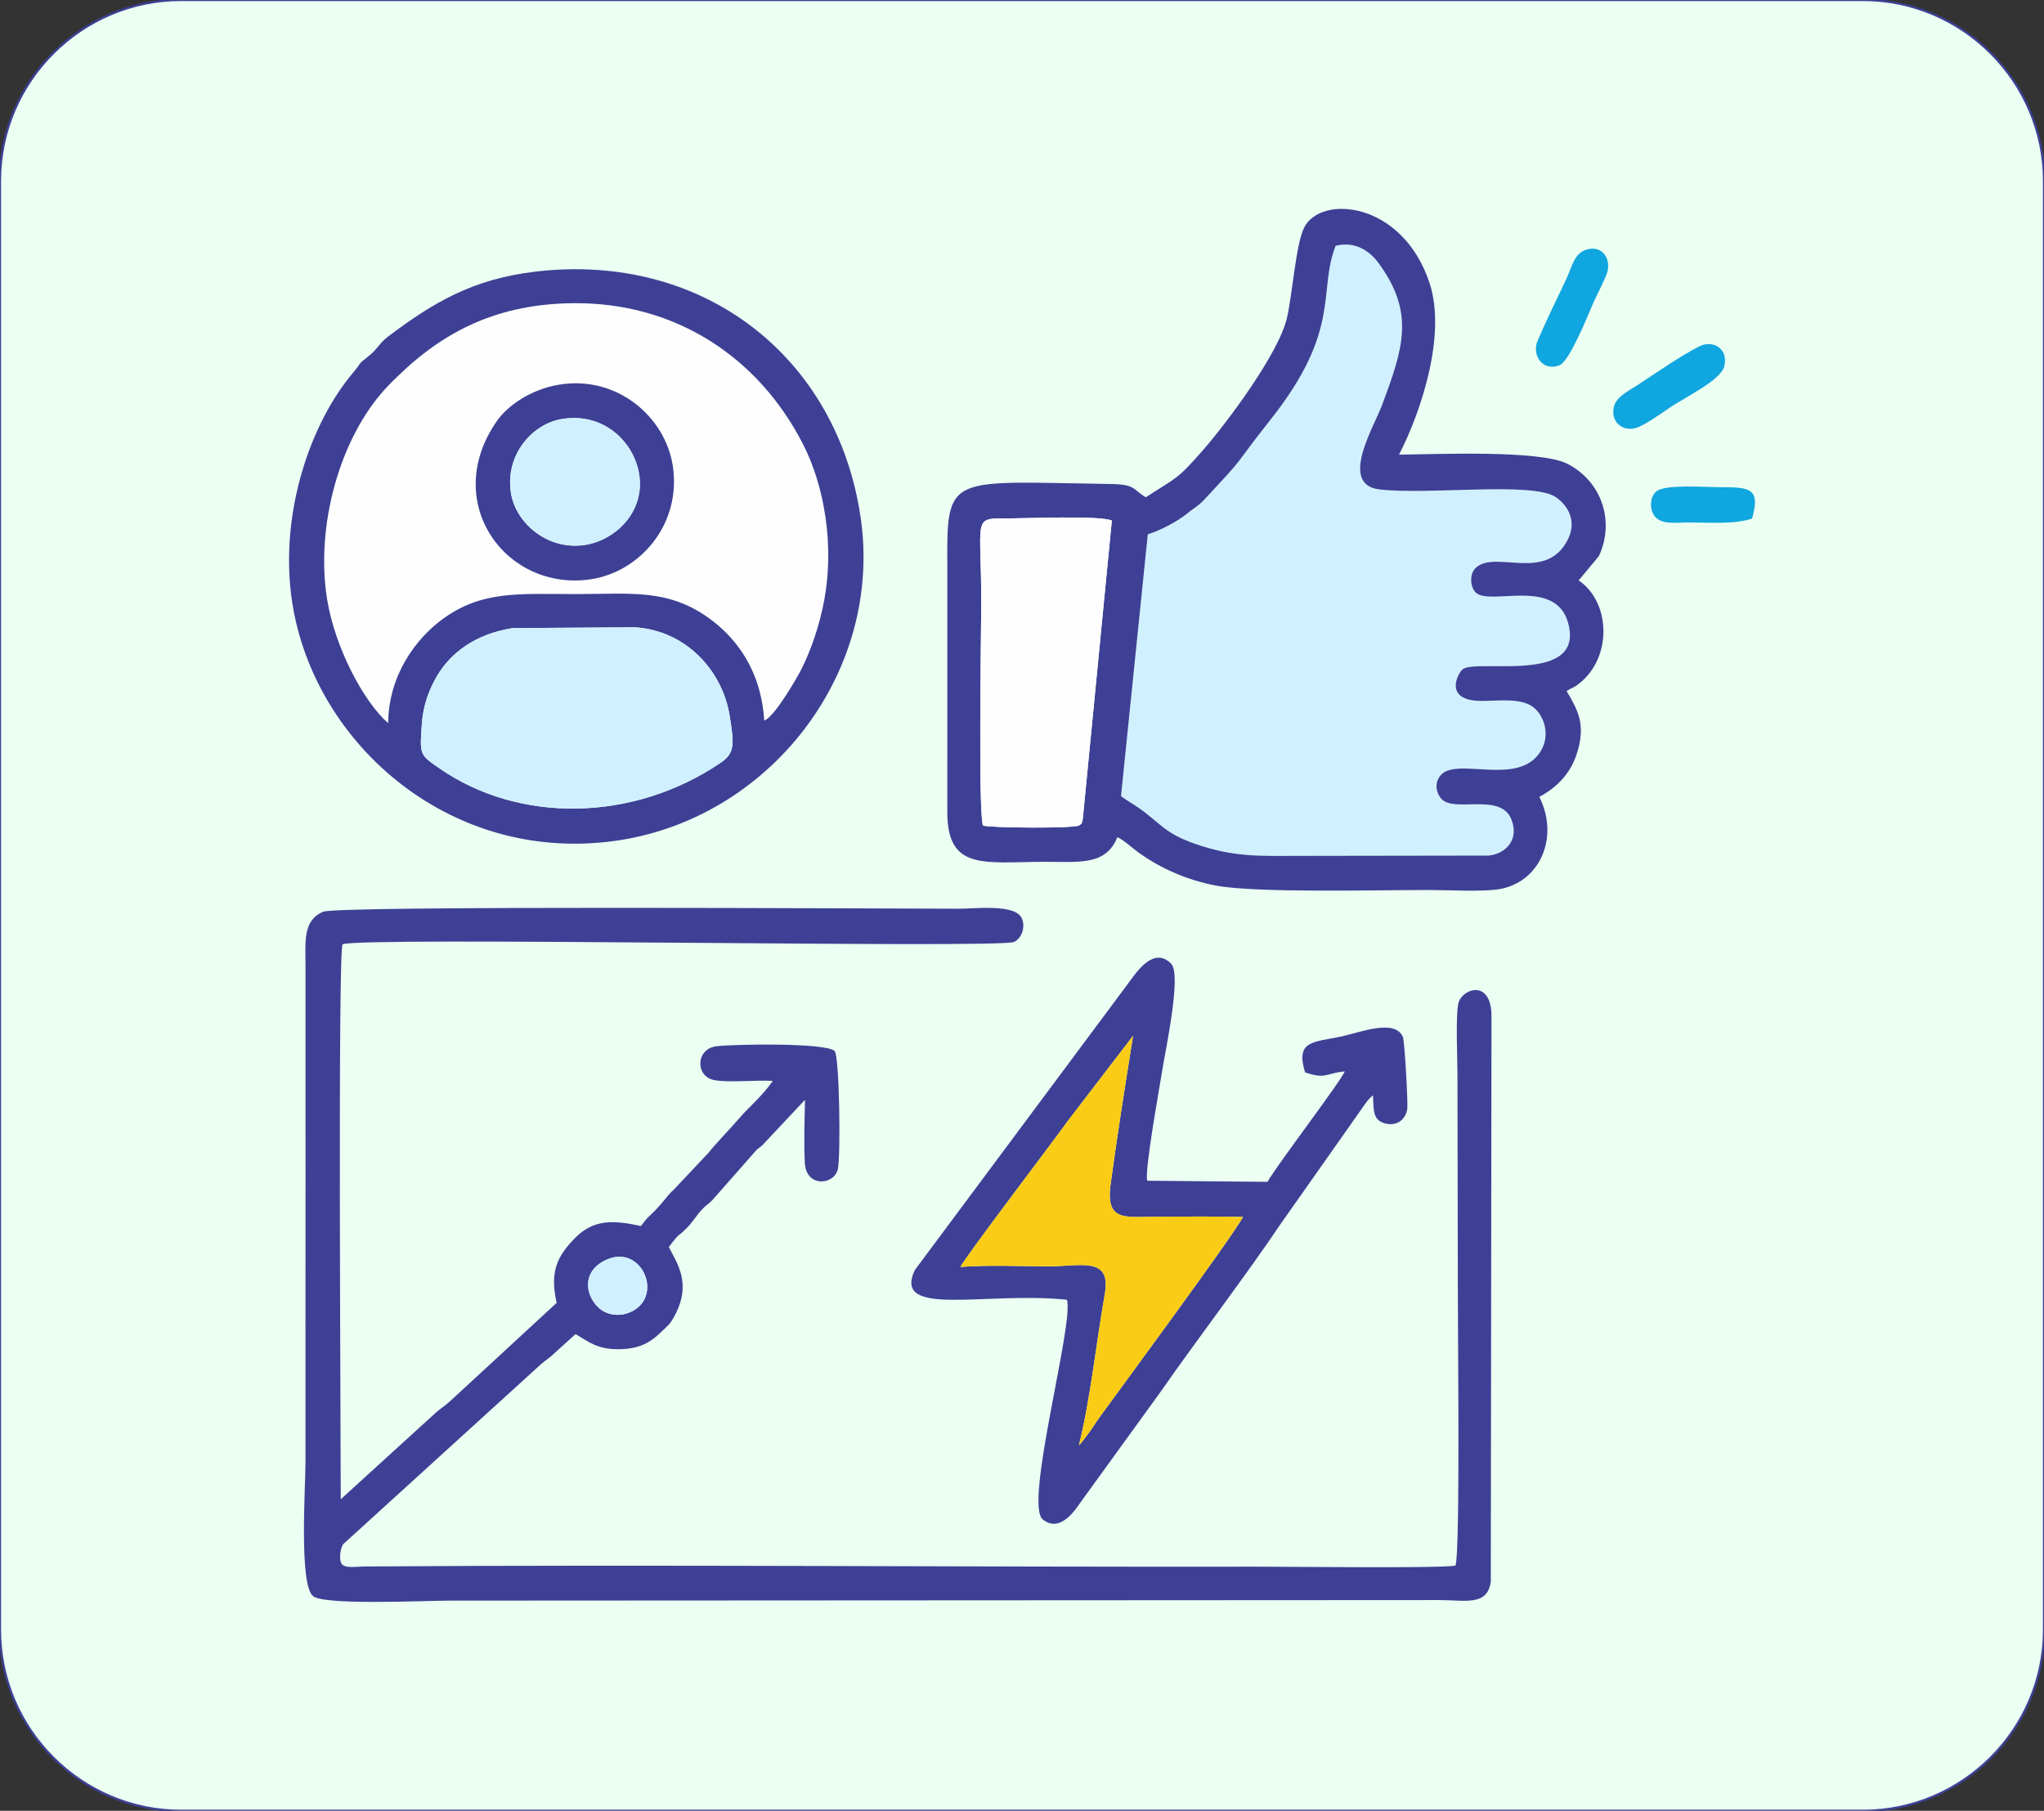 <?xml version="1.0" encoding="UTF-8"?>
<!DOCTYPE svg PUBLIC "-//W3C//DTD SVG 1.1//EN" "http://www.w3.org/Graphics/SVG/1.1/DTD/svg11.dtd">
<!-- Creator: CorelDRAW 2019 (64-Bit) -->
<svg xmlns="http://www.w3.org/2000/svg" xml:space="preserve" width="6.494in" height="5.753in" version="1.1" style="shape-rendering:geometricPrecision; text-rendering:geometricPrecision; image-rendering:optimizeQuality; fill-rule:evenodd; clip-rule:evenodd"
viewBox="0 0 6494 5753"
 xmlns:xlink="http://www.w3.org/1999/xlink"
 xmlns:xodm="http://www.corel.com/coreldraw/odm/2003">
 <rect x="0" y="0" width="6494" height="5753" fill="#333333" stroke="none"/>
 <defs>
  <style type="text/css">
   <![CDATA[
    .str0 {stroke:#3E4095;stroke-width:6.94;stroke-miterlimit:2.613}
    .fil2 {fill:none}
    .fil5 {fill:#FEFEFE}
    .fil1 {fill:#D2D3D5}
    .fil4 {fill:#3E4095}
    .fil7 {fill:#10A6DF}
    .fil3 {fill:#D1F0FF}
    .fil0 {fill:#EBFFF2}
    .fil6 {fill:#FACC15}
   ]]>
  </style>
   <clipPath id="id0">
    <path d="M575.19 -0.09l5343.62 0c316.43,0 575.31,258.89 575.31,575.31l0 4602.55c0,316.43 -258.89,575.31 -575.31,575.31l-5343.62 0c-316.43,0 -575.31,-258.89 -575.31,-575.31l0 -4602.55c0,-316.43 258.89,-575.31 575.31,-575.31z"/>
   </clipPath>
 </defs>
 <g id="Layer_x0020_1">
  <path class="fil0" d="M575.19 -0.09l5343.62 0c316.43,0 575.31,258.89 575.31,575.31l0 4602.55c0,316.43 -258.89,575.31 -575.31,575.31l-5343.62 0c-316.43,0 -575.31,-258.89 -575.31,-575.31l0 -4602.55c0,-316.43 258.89,-575.31 575.31,-575.31z"/>
  <g style="clip-path:url(#id0)">
   <g id="_2068755004496">
    <rect class="fil1" x="-6659.88" y="1684.45" width="1791.67" height="1083.33"/>
   </g>
  </g>
  <path class="fil2 str0" d="M575.19 -0.09l5343.62 0c316.43,0 575.31,258.89 575.31,575.31l0 4602.55c0,316.43 -258.89,575.31 -575.31,575.31l-5343.62 0c-316.43,0 -575.31,-258.89 -575.31,-575.31l0 -4602.55c0,-316.43 258.89,-575.31 575.31,-575.31z"/>
  <path class="fil3" d="M3646.65 1697.65l-85.02 831.36c9.18,8.37 39.36,25.99 54.54,36.52 69.88,48.42 81.19,80.23 178.66,114.58 127.62,44.98 210.15,39.01 348.8,39l585.86 -0.89c54.5,-5.44 98.85,-51.24 71.61,-116.57 -35.2,-84.43 -182.8,-18.14 -222.01,-64.22 -19.63,-23.06 -20.9,-54.79 0.22,-76.61 53.44,-55.24 245.35,38.46 315.14,-73.37 30.67,-49.15 13.43,-106.47 -16.45,-135.17 -37.97,-36.45 -110.26,-25.79 -168.42,-25.39 -128.3,0.89 -76.22,-90.86 -61.89,-101.02 47.53,-33.7 389.01,50.32 334.26,-147.25 -40.24,-145.2 -248.66,-52.48 -293.47,-96.17 -16.98,-16.56 -21.06,-57.35 -0.83,-77.35 61.67,-60.96 226.7,48.66 294.9,-93.87 25.72,-53.76 2.17,-102.24 -38.63,-131.21 -72.04,-51.15 -404.07,-6.59 -561.49,-25.13 -129.31,-15.23 -17.02,-200.03 7.38,-265.19 68.79,-183.66 106.47,-295.74 -10.73,-454.9 -23.89,-32.44 -70.05,-70.61 -135.61,-53.87 -56.94,144.93 20.1,265.49 -205.83,551.1 -134.83,170.44 -63.78,97.12 -213.56,257.51 -16.66,17.84 -30.34,23.98 -53.02,42.54 -29.61,24.22 -84.47,53.51 -124.4,65.57z"/>
  <path class="fil4" d="M1927.3 4002.04c113.94,-51.07 185.15,122.64 71.93,168.13 -23.93,9.62 -51.84,9.83 -75.59,-1.01 -55.19,-25.18 -91.73,-124.38 3.66,-167.13zm-838.99 -1002c64.43,-24.77 2081.33,14.09 2132.81,-7.29 23.87,-9.91 38.61,-46.9 24.86,-76.09 -21.47,-45.57 -149.11,-29.48 -200.43,-29.55 -255.8,-0.38 -1973.63,-10.35 -2019.37,9.64 -64.12,28.02 -55.61,93.26 -55.59,171.67l0.11 675.22c-0.41,300.09 -0.09,600.19 -0.15,900.29 -0.02,82.25 -20.95,392.37 24.44,427.31 38.67,29.76 358.9,13.96 434.13,14.04l3144.19 -1.72c81.92,-0.13 152.36,20.33 163.1,-58.76l2.19 -1792.92c1.52,-125.34 -96.26,-90.65 -105.61,-42.56 -8.43,43.41 -2.73,168.78 -2.55,220.13l1.25 675.22c-0.57,106.86 8.16,854.93 -7.57,889.45 -52.85,9.03 -533.41,3.15 -630.53,3.29 -942.07,1.41 -1897.57,-7.03 -2837.33,-0.63 -21.35,0.15 -61.51,7.2 -71.09,-9.04 -10.08,-17.1 -1.95,-52.4 5.55,-62.15l617.58 -561.91c12.45,-12.44 27.35,-22.6 41.54,-33.92l78.73 -71.26c41.82,24.36 68.8,49.03 138.99,48.06 63.11,-0.87 99.42,-21.21 133.46,-55.18 21.7,-21.65 25.94,-20.34 43.21,-52.88 54.94,-103.52 4.31,-168.33 -19.22,-216.62 37.16,-49.69 26.54,-29.79 56.05,-59.44 19.66,-19.75 30.48,-39.34 49.58,-60.15 13.49,-14.7 18.73,-15.12 31.98,-28.8l131.26 -148.97c14.01,-16.72 10.89,-11.48 28.12,-25.97l130.83 -139.45c0.78,-2.7 3.15,-2.52 4.81,-3.67 -1.48,60.26 -4.04,140.94 -0.52,199.96 4.7,78.65 93.44,69.54 104.81,19.08 9.24,-40.96 5.44,-357.53 -10.25,-375.07 -24.02,-26.87 -315.26,-22.32 -374.72,-15.52 -66.2,7.57 -69.15,94.91 -8.69,107.4 44.87,9.27 135.49,-0.62 187.01,2.87 -36.77,52.14 -75.82,82.8 -102.7,114.22 -34.23,40.01 -69.96,75.09 -103.09,115.67l-109.09 115.78c-23.1,19.94 -32.93,42.75 -78.54,84.86 -12.02,11.1 -15.64,18.54 -25.74,30.53 -89.3,-19.68 -151.72,-21.61 -210.97,39.8 -53.24,55.19 -79.66,103.87 -56.55,204.21l-339.49 313.25c-15.27,13.9 -30.33,22.54 -45.76,36.82l-300.75 274.02c0.16,-182.82 -9.57,-1732.21 5.7,-1763.26z"/>
  <path class="fil5" d="M1775.47 1222.26c185.73,-31.07 338.98,103.34 362.17,258.6 27.85,186.48 -105.77,335.81 -259.6,359.39 -269.87,41.37 -480.47,-244.89 -298.5,-503.83 33.64,-47.87 106.98,-99.28 195.93,-114.16zm-542.21 1075.34c1.37,-153.93 88.86,-267.5 168.63,-327.41 125.92,-94.56 244.95,-82.93 422.81,-82.74 176.46,0.19 293.76,-18.2 424.49,74.27 88.18,62.37 168.98,166.3 178.86,327.8 32.93,-12.33 103.35,-134.51 117.81,-163.05 31.5,-62.18 58.58,-141.97 73.05,-220.69 31.47,-171.15 1.96,-359.98 -68.92,-497.24 -141.44,-273.93 -403.1,-447.18 -725.29,-445.29 -237.93,1.39 -410.76,85.43 -562.32,233.35 -12.45,12.15 -22.48,21.5 -37.15,37.43 -146.94,159.65 -223.42,438.82 -185.91,670.36 24.52,151.43 114.31,323.33 193.93,393.21z"/>
  <path class="fil4" d="M3123.08 2622.92c-15.22,-41.71 -5.9,-603.11 -5.56,-700.32 0.92,-268.11 -28.62,-276.3 70.94,-275.53 67.47,0.52 303.15,-10.51 343.98,6.88l-92.48 949.85c-6.1,18.47 1.04,8.57 -11.31,18.49 -14.18,10.37 -282.92,8.06 -305.56,0.63zm523.57 -925.27c39.93,-12.07 94.79,-41.35 124.4,-65.57 22.68,-18.56 36.36,-24.7 53.02,-42.54 149.78,-160.39 78.74,-87.06 213.56,-257.51 225.93,-285.61 148.88,-406.17 205.83,-551.1 65.56,-16.73 111.72,21.43 135.61,53.87 117.2,159.16 79.52,271.24 10.73,454.9 -24.4,65.16 -136.69,249.96 -7.38,265.19 157.43,18.54 489.45,-26.03 561.49,25.13 40.8,28.97 64.36,77.46 38.63,131.21 -68.2,142.53 -233.23,32.91 -294.9,93.87 -20.23,20 -16.16,60.8 0.83,77.35 44.81,43.68 253.23,-49.03 293.47,96.17 54.76,197.57 -286.72,113.55 -334.26,147.25 -14.33,10.16 -66.41,101.91 61.89,101.02 58.15,-0.4 130.45,-11.06 168.42,25.39 29.89,28.7 47.13,86.02 16.45,135.17 -69.78,111.83 -261.7,18.13 -315.14,73.37 -21.12,21.83 -19.85,53.56 -0.22,76.61 39.22,46.07 186.81,-20.21 222.01,64.22 27.24,65.33 -17.11,111.14 -71.61,116.57l-585.86 0.89c-138.65,0 -221.18,5.97 -348.8,-39 -97.46,-34.35 -108.78,-66.17 -178.66,-114.58 -15.18,-10.52 -45.36,-28.14 -54.54,-36.52l85.02 -831.36zm-6.26 -117.73c-41.41,-24.57 -32.43,-41.07 -110.38,-42.17 -517.98,-7.31 -522.49,-36.13 -520.25,262.07l-0.07 777.55c-0.93,189.42 114.74,161.47 308.67,160.68 107.62,-0.44 194.54,13.65 231.73,-78.19 21.55,9.93 47.39,34.48 67.04,48.61 69.89,50.3 152.26,86.7 243.83,104.72 123.9,24.38 510.4,14.45 678.25,14.38 59.69,-0.03 173.18,6.43 225.9,-2.93 126.25,-22.41 190.33,-162.98 125.51,-293 52.41,-27.78 96.99,-70.76 117.95,-133.64 31.78,-95.37 4.41,-141.59 -31.26,-202.6 20.56,-12.62 21.33,-8.87 41.31,-24.85 103.41,-82.69 99.22,-256.47 -2.85,-326.52 1.17,-1.5 2.96,-5.65 3.56,-4.46l60.48 -72.65c50.5,-108.15 11.37,-235.67 -99.42,-293.06 -86.96,-45.04 -416.32,-30.52 -535.58,-29.35 72.44,-140.43 151.06,-383.81 96.69,-546.5 -86.48,-258.83 -344.87,-280.54 -397.96,-175.03 -26.39,52.45 -37.37,211.55 -54.49,286.4 -26.12,114.19 -193.06,335.91 -264.17,417.54 -85.31,97.93 -83.68,87.54 -184.49,153z"/>
  <path class="fil4" d="M2015.45 1992.92c163.98,9.44 280.06,138.27 302.81,281.44 13.79,86.8 17.85,117.19 -27.36,148.04 -278.02,189.66 -642.23,194.72 -895.76,17.97 -61.81,-43.09 -62.19,-41.13 -54.67,-142.96 4.35,-59.05 23.88,-108.85 48.09,-149.93 43.09,-73.1 121.1,-133.01 239.69,-151.86l387.2 -2.71zm-782.19 304.68c-79.62,-69.88 -169.41,-241.78 -193.93,-393.21 -37.5,-231.54 38.97,-510.71 185.91,-670.36 14.67,-15.93 24.7,-25.28 37.15,-37.43 151.56,-147.93 324.39,-231.96 562.32,-233.35 322.19,-1.89 583.85,171.37 725.29,445.29 70.88,137.26 100.39,326.09 68.92,497.24 -14.47,78.72 -41.55,158.51 -73.05,220.69 -14.46,28.54 -84.89,150.72 -117.81,163.05 -9.88,-161.5 -90.69,-265.42 -178.86,-327.8 -130.73,-92.47 -248.04,-74.09 -424.49,-74.27 -177.87,-0.19 -296.89,-11.81 -422.81,82.74 -79.78,59.9 -167.27,173.48 -168.63,327.41zm471.31 -1435.07c-205.22,23.46 -332.48,101.83 -472.93,207.78 -24.84,18.74 -33.44,39.2 -57.5,58.58 -44.24,35.63 -19.12,15.5 -56.12,59.89 -129.86,155.79 -227.46,432.81 -192.52,704.7 58.56,455.67 494.64,851.47 1027.13,778.25 491.43,-67.58 854.84,-534.5 781.41,-1029.72 -75.03,-505.97 -496.12,-840.46 -1029.45,-779.48z"/>
  <path class="fil4" d="M3051.41 4025.18c11.43,-27.11 309.92,-418.68 342.25,-465.38l206.28 -269.01c-25.07,156.29 -50.27,315.52 -71.52,472.48 -16.45,121.53 49.23,102.01 151.43,102.14 89.5,0.12 180.14,-1.27 269.5,0.92 -42.27,74.35 -379.09,530.76 -457.02,637.79 -11.42,15.68 -19.66,30.05 -30.52,44.76 -6.97,9.44 -9.37,12.68 -17.4,23.26 -1.67,2.2 -6.66,8.56 -9.51,12.02l-7.18 7.78c36.13,-142.46 55.89,-330.89 82.33,-480.35 21.48,-121.46 -76.23,-88.14 -178.03,-88.34 -87.9,-0.18 -194.85,-4.83 -280.6,1.94zm593.68 -273.94c-10.01,-27.74 37.96,-289.41 46.5,-344.97 9.87,-64.29 63.7,-309.71 29.16,-344.66 -54.28,-54.92 -108.34,25.07 -127.26,50.39l-687 923.09c-72.32,153.3 224.51,67 483.32,94.4 23.2,73.75 -137.25,649.63 -76.83,697.87 53.75,42.91 100.51,-25.74 120.45,-54.97l255.09 -352.2c112.58,-161.98 272.62,-371.24 380.92,-532.69l250.83 -356.2c14.19,-20.34 24.36,-37.09 41.87,-51.61 2.47,44.93 -2.05,79.14 38.43,89.52 37.91,9.72 64.54,-12.35 70.31,-44.74 3.12,-17.48 -8.36,-217.6 -13.68,-229.96 -25.56,-59.39 -136.99,-13.84 -197.05,-1.23 -88.1,18.5 -144.93,12.44 -113.78,113.73 66.87,22.15 60.55,4.12 126.16,-3.24 -10.65,29.09 -216.93,299.54 -245.59,351.03l-381.85 -3.55z"/>
  <path class="fil3" d="M1628.24 1995.63c-118.59,18.85 -196.61,78.76 -239.69,151.86 -24.21,41.07 -43.74,90.87 -48.09,149.93 -7.51,101.83 -7.13,99.87 54.67,142.96 253.53,176.75 617.74,171.69 895.76,-17.97 45.22,-30.85 41.15,-61.25 27.36,-148.04 -22.75,-143.18 -138.82,-272 -302.81,-281.44l-387.2 2.71z"/>
  <path class="fil5" d="M3123.08 2622.92c22.65,7.43 291.39,9.74 305.56,-0.63 12.35,-9.92 5.22,-0.02 11.31,-18.49l92.48 -949.85c-40.84,-17.39 -276.51,-6.35 -343.98,-6.88 -99.56,-0.78 -70.02,7.42 -70.94,275.53 -0.33,97.22 -9.66,658.61 5.56,700.32z"/>
  <path class="fil6" d="M3051.41 4025.18c85.75,-6.77 192.7,-2.12 280.6,-1.94 101.8,0.2 199.51,-33.13 178.03,88.34 -26.44,149.46 -46.2,337.89 -82.33,480.35l7.18 -7.78c2.85,-3.46 7.84,-9.82 9.51,-12.02 8.04,-10.58 10.43,-13.81 17.4,-23.26 10.85,-14.7 19.1,-29.07 30.52,-44.76 77.94,-107.04 414.75,-563.44 457.02,-637.79 -89.36,-2.19 -180,-0.8 -269.5,-0.92 -102.2,-0.13 -167.88,19.39 -151.43,-102.14 21.25,-156.96 46.46,-316.19 71.52,-472.48l-206.28 269.01c-32.33,46.7 -330.83,438.26 -342.25,465.38z"/>
  <path class="fil4" d="M1623.59 1567.93c-20.22,-121.04 66.12,-220.73 161.28,-236.65 127,-21.24 221.11,64.74 243.31,162.64 27.85,122.8 -65.86,218.31 -163.47,236.33 -120.39,22.23 -224.99,-65.74 -241.12,-162.32zm151.88 -345.68c-88.95,14.88 -162.29,66.29 -195.93,114.16 -181.98,258.94 28.63,545.2 298.5,503.83 153.83,-23.58 287.44,-172.91 259.6,-359.39 -23.19,-155.26 -176.44,-289.67 -362.17,-258.6z"/>
  <path class="fil3" d="M1623.59 1567.93c16.13,96.59 120.73,184.56 241.12,162.32 97.61,-18.02 191.32,-113.53 163.47,-236.33 -22.2,-97.9 -116.32,-183.88 -243.31,-162.64 -95.16,15.92 -181.5,115.61 -161.28,236.65z"/>
  <path class="fil7" d="M5396.68 1101.42c-60.2,31.48 -130.68,80.15 -188.78,118.6 -34.79,23.02 -75.6,40.59 -81.44,77.2 -7.9,49.46 36.08,78.19 79.94,59.26 26.3,-11.35 67.5,-39.93 92.98,-57.54 56.31,-38.93 168.49,-90.22 179.2,-136.49 12.54,-54.2 -35.94,-85.06 -81.89,-61.03z"/>
  <path class="fil7" d="M5037.48 794.04c-37.52,13.48 -43.08,54.68 -61.57,93.09 -17.35,36.03 -30,64.22 -48.14,101.18 -6.19,12.63 -44.23,95.48 -46.2,104.66 -10.39,48.35 28.07,86.16 73.92,67.09 30.73,-12.78 89.27,-157.3 105.76,-195.83 9.86,-23.05 42.53,-84.82 46.49,-103.79 9.57,-45.79 -23.6,-83.16 -70.25,-66.39z"/>
  <path class="fil7" d="M5566.49 1647.53c26.99,-95.16 -5.28,-99.84 -99.69,-99.65 -47.48,0.1 -176.04,-10.12 -204.32,13.23 -23.49,19.39 -21.44,63.84 -1.58,83.2 22.95,22.39 64.92,15.84 96.75,15.64 70.84,-0.45 150.54,6.95 208.85,-12.42z"/>
  <path class="fil3" d="M1927.3 4002.04c-95.39,42.75 -58.85,141.95 -3.66,167.13 23.75,10.83 51.66,10.63 75.59,1.01 113.21,-45.5 42.01,-219.2 -71.93,-168.13z"/>
 </g>
</svg>
